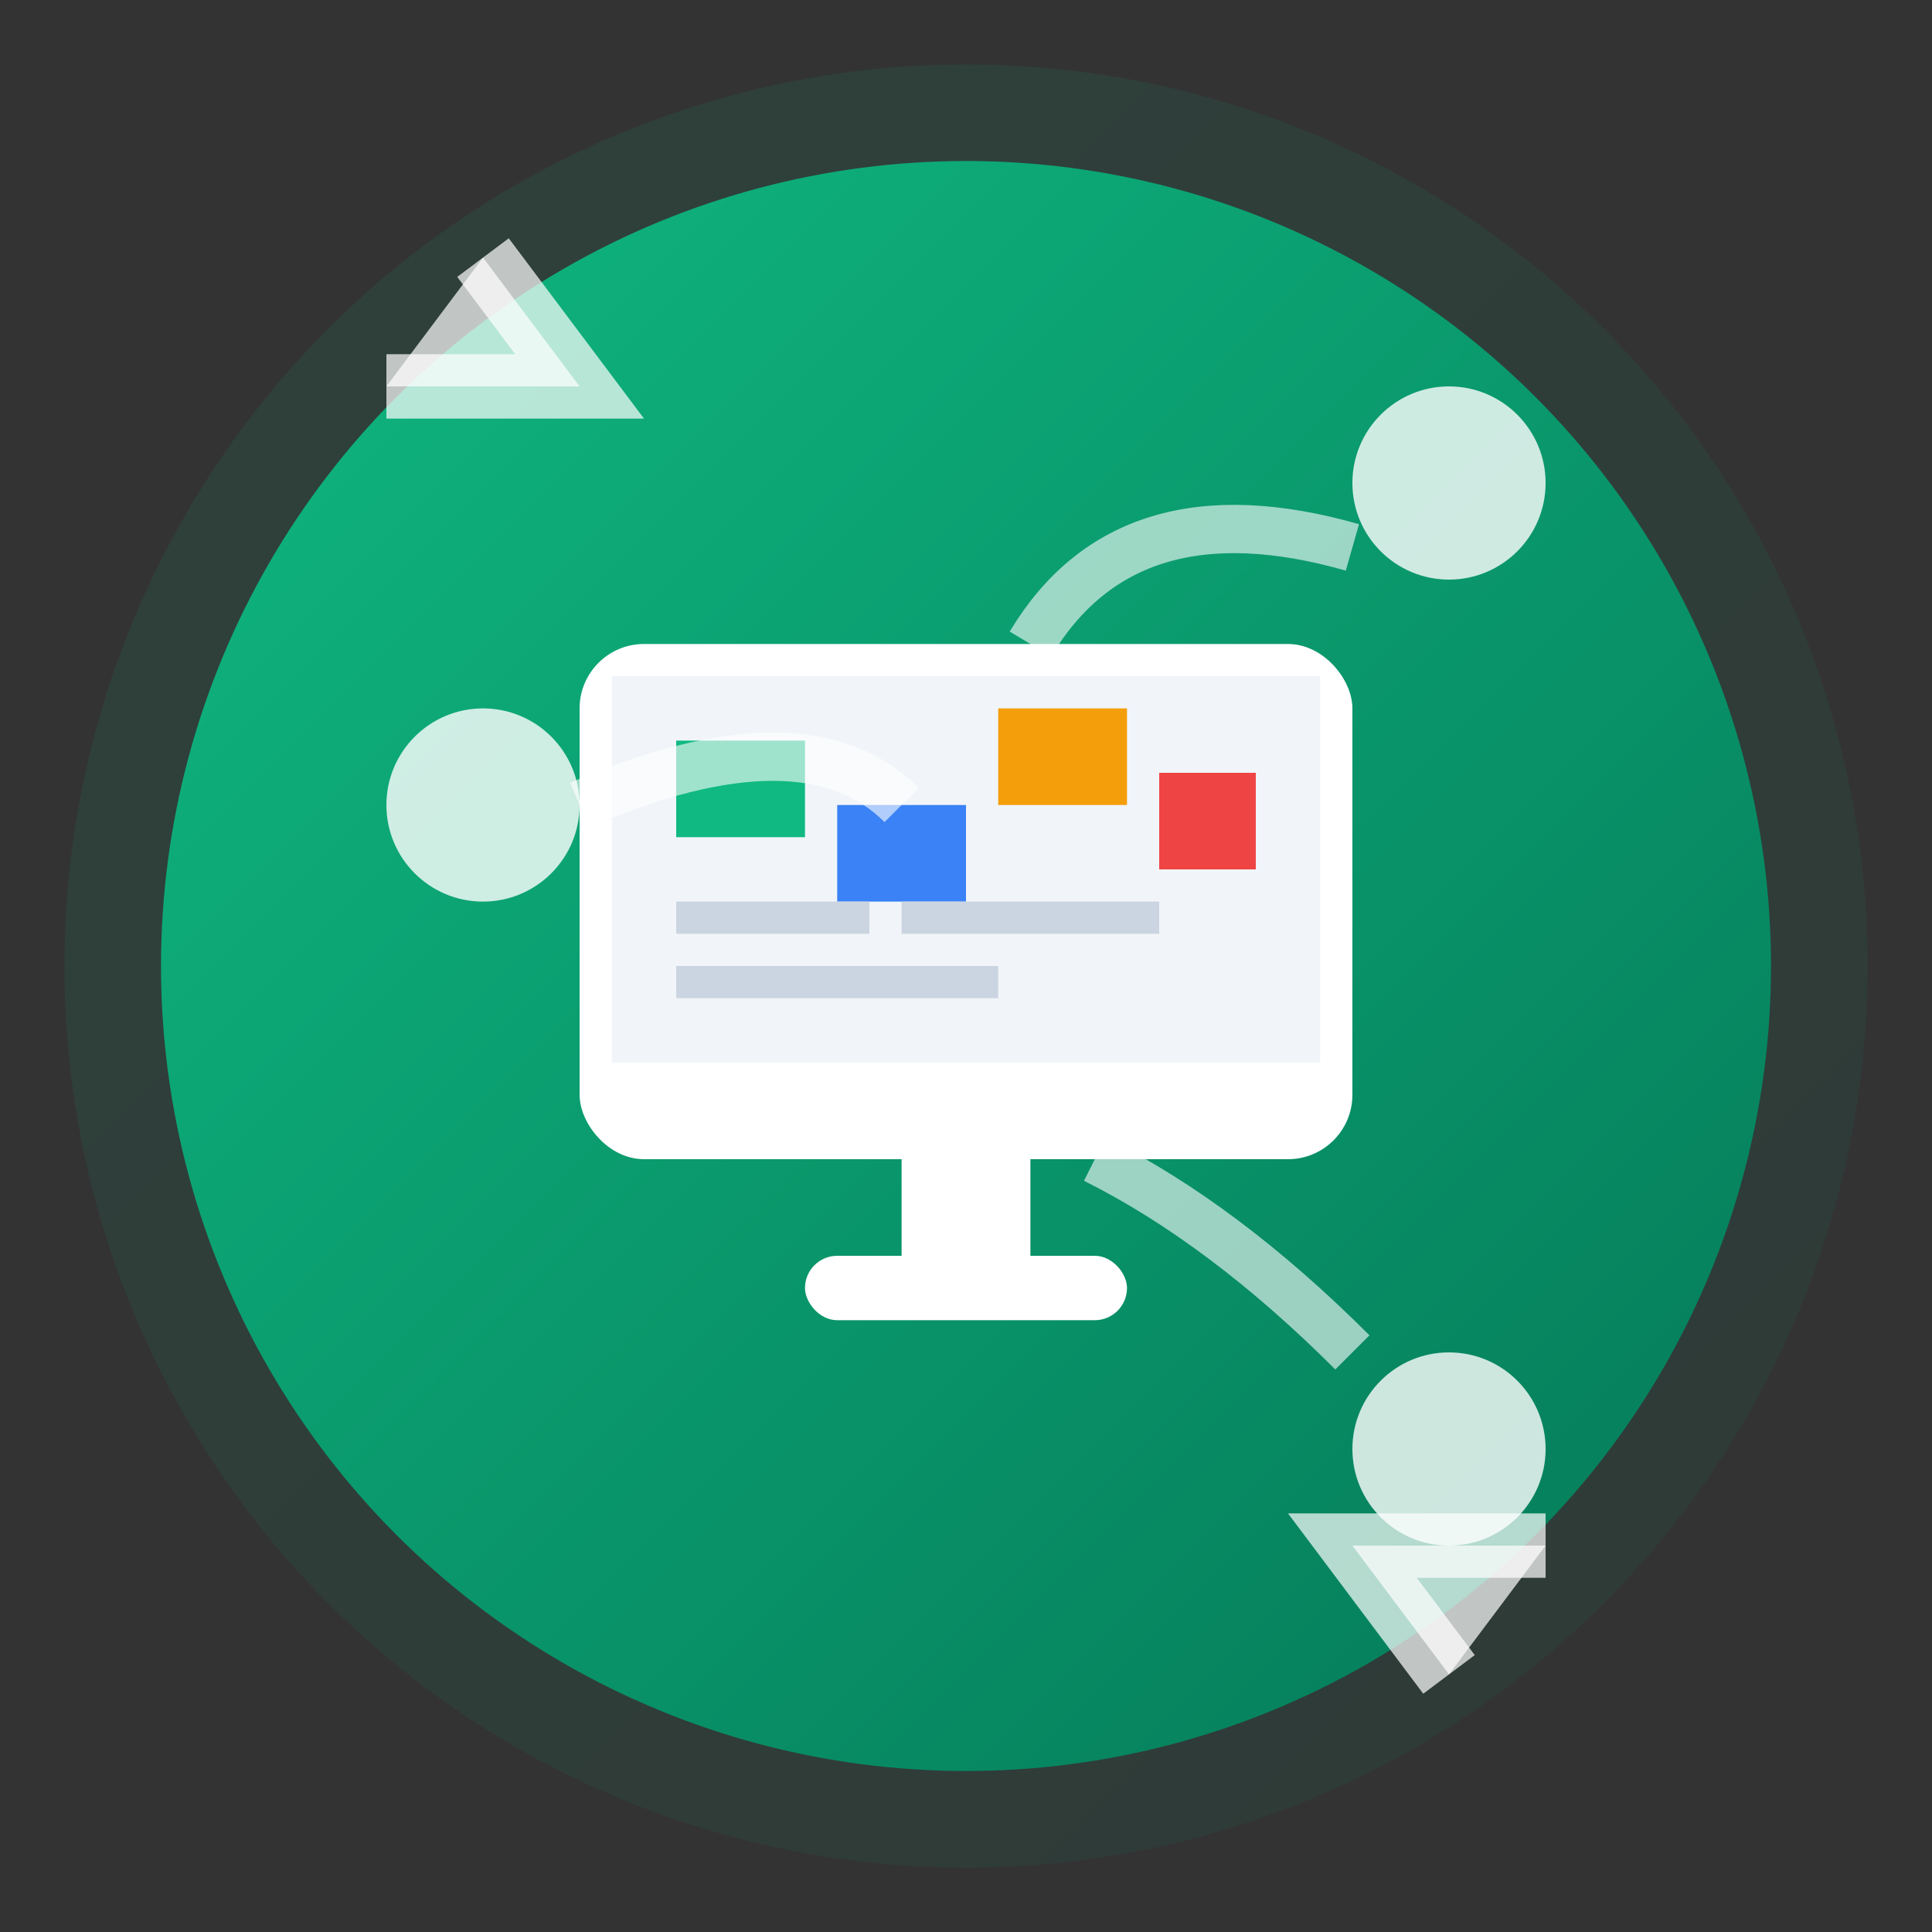 <svg width="60" height="60" viewBox="0 0 60 60" fill="none" xmlns="http://www.w3.org/2000/svg">
  <rect x="0" y="0" width="60" height="60" fill="#333333" stroke="none"/>
  <defs>
    <linearGradient id="gradient2" x1="0%" y1="0%" x2="100%" y2="100%">
      <stop offset="0%" style="stop-color:#10b981;stop-opacity:1" />
      <stop offset="100%" style="stop-color:#047857;stop-opacity:1" />
    </linearGradient>
  </defs>
  
  <!-- Background circle -->
  <circle cx="30" cy="30" r="28" fill="url(#gradient2)" opacity="0.1"/>
  <circle cx="30" cy="30" r="25" fill="url(#gradient2)"/>
  
  <!-- Monitor/screen -->
  <rect x="18" y="20" width="24" height="16" fill="white" rx="2"/>
  <rect x="19" y="21" width="22" height="12" fill="#f1f5f9"/>
  
  <!-- Digital elements on screen -->
  <rect x="21" y="23" width="4" height="3" fill="#10b981"/>
  <rect x="26" y="25" width="4" height="3" fill="#3b82f6"/>
  <rect x="31" y="22" width="4" height="3" fill="#f59e0b"/>
  <rect x="36" y="24" width="3" height="3" fill="#ef4444"/>
  
  <rect x="21" y="28" width="6" height="1" fill="#cbd5e1"/>
  <rect x="28" y="28" width="8" height="1" fill="#cbd5e1"/>
  <rect x="21" y="30" width="10" height="1" fill="#cbd5e1"/>
  
  <!-- Stand -->
  <rect x="28" y="36" width="4" height="3" fill="white"/>
  <rect x="25" y="39" width="10" height="2" fill="white" rx="1"/>
  
  <!-- Network connections -->
  <circle cx="45" cy="15" r="3" fill="white" opacity="0.8"/>
  <circle cx="15" cy="25" r="3" fill="white" opacity="0.8"/>
  <circle cx="45" cy="45" r="3" fill="white" opacity="0.8"/>
  
  <!-- Connection lines -->
  <path d="M42 17Q35 15 32 20" stroke="white" stroke-width="1.5" fill="none" opacity="0.6"/>
  <path d="M18 25Q25 22 28 25" stroke="white" stroke-width="1.5" fill="none" opacity="0.6"/>
  <path d="M42 42Q38 38 34 36" stroke="white" stroke-width="1.5" fill="none" opacity="0.6"/>
  
  <!-- Digital transformation symbol -->
  <path d="M12 12L18 12L15 8" stroke="white" stroke-width="2" fill="white" opacity="0.7"/>
  <path d="M48 48L42 48L45 52" stroke="white" stroke-width="2" fill="white" opacity="0.7"/>
</svg>

